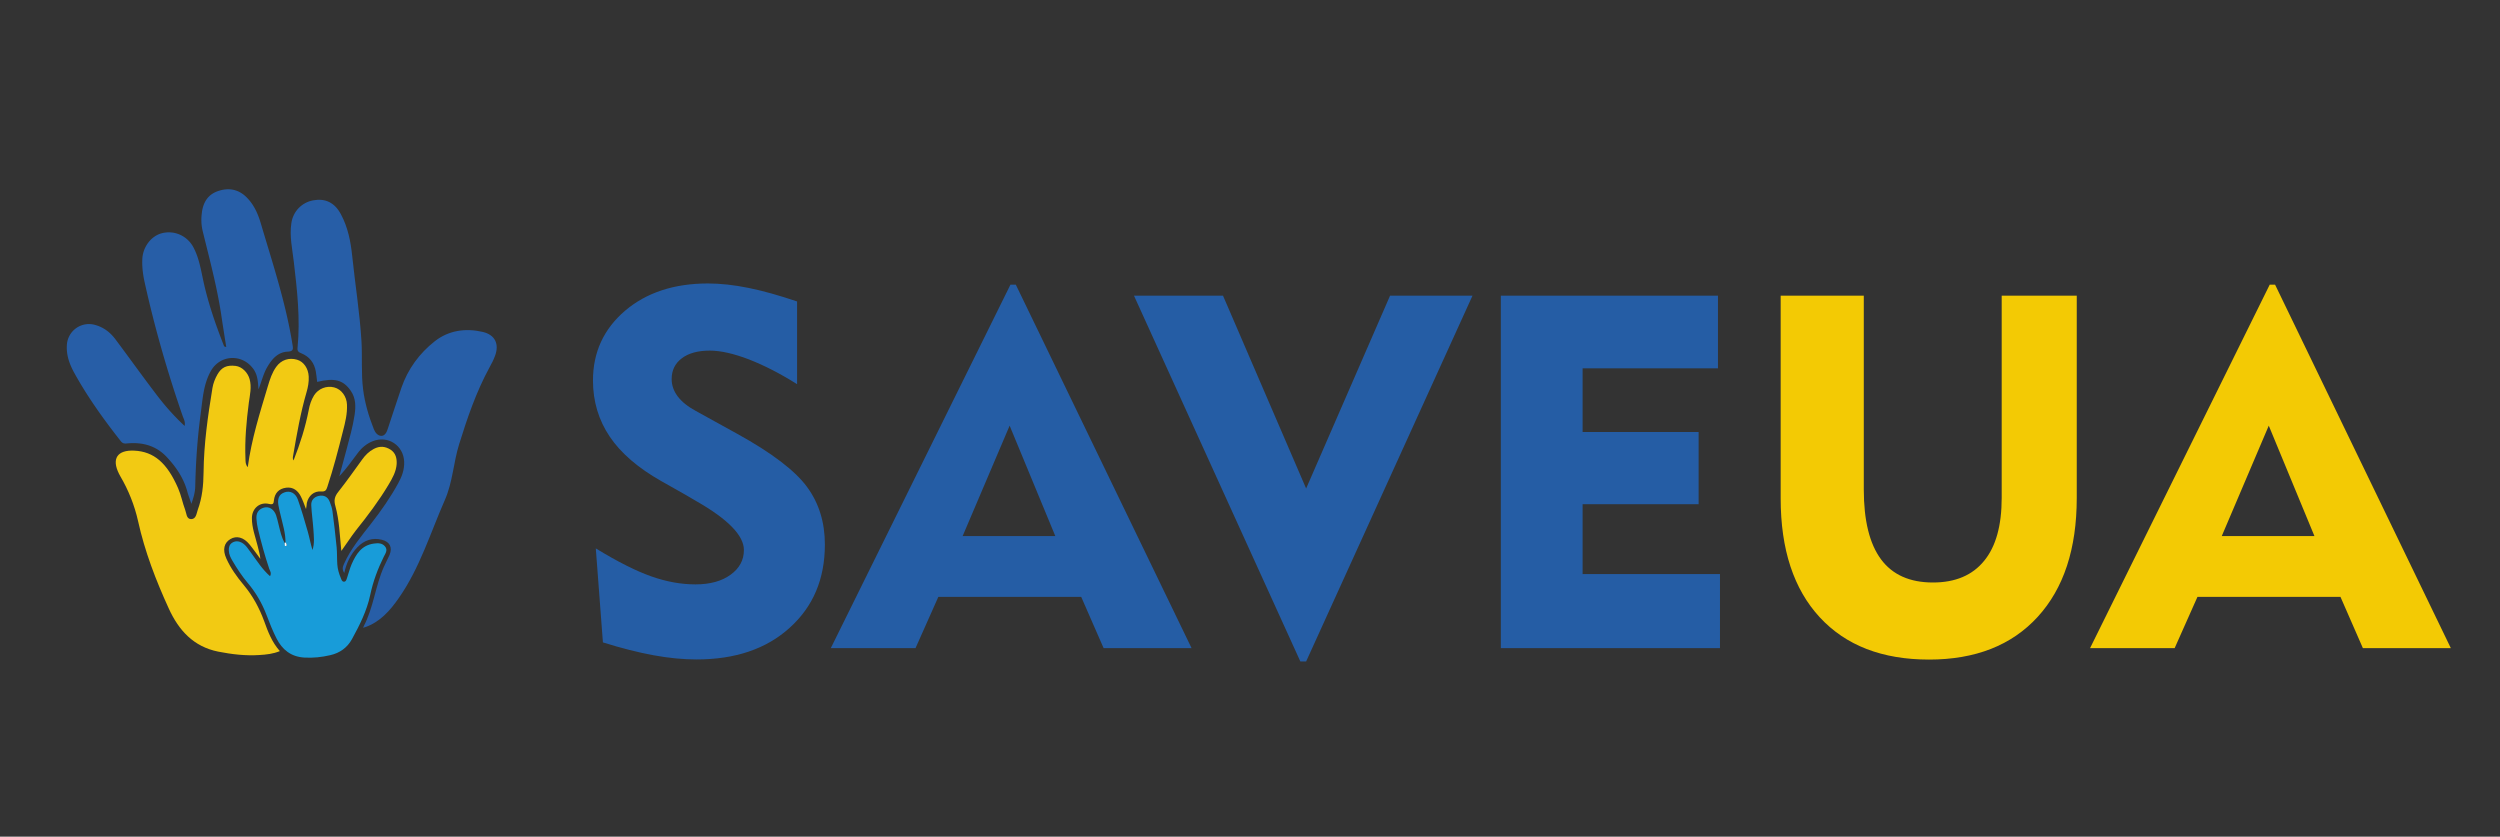 <svg version="1.1" id="Слой_1" xmlns="http://www.w3.org/2000/svg" x="0" y="0" viewBox="0 0 186.18 62.31" style="enable-background:new 0 0 186.18 62.31" xml:space="preserve"><rect x="0" y="0" width="186.18" height="62.31" fill="#333333" stroke="none"/><style>.st2{fill:#275ea7}.st3{fill:#f2ca13}</style><path d="M44.37 40.84c1.62.99 2.99 1.68 4.12 2.08 1.13.4 2.23.6 3.3.6 1.09 0 1.96-.24 2.62-.72.66-.48.99-1.09.99-1.84 0-1.07-1.17-2.28-3.51-3.62-.37-.22-.66-.39-.87-.51l-1.77-1c-1.73-.98-3.01-2.08-3.84-3.31-.83-1.23-1.25-2.63-1.25-4.18 0-2.11.8-3.84 2.39-5.2 1.59-1.35 3.65-2.03 6.17-2.03.93 0 1.94.11 3.02.33 1.09.22 2.29.56 3.62 1.01v6.16c-1.27-.8-2.47-1.41-3.6-1.85-1.13-.43-2.1-.65-2.9-.65-.88 0-1.58.19-2.08.57-.51.38-.76.9-.76 1.55 0 .46.15.89.45 1.29.3.4.75.76 1.36 1.09l3.08 1.7c2.57 1.42 4.3 2.74 5.19 3.95.89 1.21 1.33 2.64 1.33 4.29 0 2.56-.87 4.63-2.62 6.2-1.74 1.58-4.06 2.36-6.94 2.36-.98 0-2.04-.1-3.19-.31s-2.41-.53-3.78-.96l-.53-7zm17.5 7.43L75.25 21.2h.4l13.09 27.07h-6.55l-1.67-3.82H69.88l-1.7 3.82h-6.31zm9.82-8.35h6.9l-3.4-8.22-3.5 8.22zm25.58 9.34h-.43L84.45 22.02h6.63l6.19 14.36 6.25-14.36h6.14L97.27 49.26zm14.5-.99V22.02h16.17v5.41h-10.08v4.74h8.64v5.38h-8.64v5.2h10.23v5.52h-16.32z" style="fill:#255da5"/><path d="M138.8 22.02v14.43c0 2.32.43 4.05 1.28 5.2.85 1.15 2.14 1.73 3.87 1.73 1.67 0 2.94-.54 3.81-1.61.88-1.07 1.31-2.64 1.31-4.69V22.02h5.59v15.06c0 3.79-.97 6.74-2.91 8.86-1.94 2.12-4.64 3.18-8.09 3.18-3.49 0-6.2-1.05-8.14-3.15-1.94-2.1-2.91-5.05-2.91-8.85v-15.1h6.19zm16.85 26.25 13.38-27.07h.4l13.09 27.07h-6.55l-1.67-3.82h-10.65l-1.7 3.82h-6.3zm9.81-8.35h6.9l-3.4-8.22-3.5 8.22z" style="fill:#f3ca04"/><path class="st2" d="M13.75 31.72c.06-.3-.06-.51-.14-.72-1.14-3.29-2.1-6.63-2.85-10.03-.12-.56-.19-1.13-.16-1.7.05-.91.68-1.72 1.49-1.91.92-.22 1.87.21 2.32 1.07.41.78.55 1.64.73 2.48.36 1.66.92 3.27 1.54 4.85.02.04.06.07.17.08-.13-.81-.26-1.62-.38-2.44-.32-2.09-.87-4.12-1.37-6.17-.11-.44-.13-.9-.07-1.36.09-.78.44-1.38 1.21-1.64.79-.27 1.52-.14 2.13.47.55.55.85 1.24 1.06 1.96.88 2.97 1.86 5.92 2.35 8.99.06.35.08.52-.38.54-.7.04-1.13.53-1.47 1.1-.32.53-.45 1.14-.68 1.71-.04-.54-.05-1.06-.38-1.52-.82-1.14-2.45-1.08-3.15.12-.58 1.01-.63 2.15-.78 3.26-.24 1.78-.36 3.57-.4 5.37-.01.4-.11.79-.29 1.29-.12-.38-.23-.64-.3-.91-.27-.99-.82-1.81-1.51-2.55-.79-.86-1.8-1.14-2.94-1.04-.2.02-.35.03-.5-.16-1.26-1.6-2.44-3.24-3.43-5.02-.37-.66-.64-1.35-.59-2.14a1.647 1.647 0 0 1 2.07-1.51c.65.17 1.15.55 1.54 1.07 1.01 1.35 1.99 2.72 3.01 4.06.64.85 1.34 1.65 2.15 2.4z"/><path class="st3" d="M22.79 37.91c-.13-.34-.24-.65-.38-.93-.22-.44-.58-.73-1.1-.66-.53.07-.85.39-.91.94-.02.21-.04.35-.36.27-.68-.17-1.27.32-1.28 1.04-.01.73.26 1.41.43 2.1.07.31.17.62.2.95-.27-.36-.53-.74-.82-1.09-.43-.52-.96-.66-1.42-.38-.46.28-.59.78-.3 1.43.33.74.8 1.39 1.31 2 .67.8 1.15 1.7 1.51 2.67.28.78.57 1.56 1.17 2.24-.52.21-1.01.26-1.51.29-1.04.07-2.05-.05-3.07-.25-1.85-.37-2.95-1.59-3.69-3.21-.96-2.1-1.79-4.25-2.29-6.52-.26-1.16-.71-2.3-1.33-3.35-.03-.06-.06-.12-.09-.17-.56-1.12-.13-1.78 1.14-1.72 1.46.07 2.44.91 3.26 2.79.23.52.33 1.09.53 1.62.1.25.08.68.44.69.38 0 .4-.42.5-.7.33-.9.42-1.83.43-2.79.02-2.11.32-4.19.66-6.27.06-.36.19-.69.37-1.01.31-.54.69-.72 1.36-.64.47.06.9.48 1.04.99.16.59.02 1.18-.06 1.75-.18 1.4-.31 2.79-.25 4.2.01.19-.01.39.17.6.28-2.1.91-4.06 1.5-6.04.15-.5.31-1 .62-1.43.37-.52.96-.71 1.56-.53.49.15.83.64.86 1.25.02.4-.05.78-.16 1.16-.45 1.55-.73 3.14-1 4.73-.02.11-.05.22.03.36.49-1.24.88-2.47 1.13-3.75.07-.39.19-.76.4-1.1.32-.5.93-.74 1.5-.59.54.14.93.68.95 1.28.03.68-.13 1.33-.3 1.98-.35 1.39-.71 2.78-1.16 4.14-.08.24-.14.37-.45.35-.55-.05-.96.32-1.08.86-.01.14-.03.28-.06.45z"/><path class="st2" d="M27.08 46.65c.74-1.4.87-3.01 1.51-4.44.13-.3.29-.58.42-.88.23-.55.03-.98-.56-1.13-.71-.18-1.33.03-1.83.55-.51.53-.82 1.17-.98 1.92-.18-.26-.12-.46-.02-.68.5-1.12 1.28-2.05 2.02-3 .75-.96 1.44-1.95 2.02-3.01.27-.49.46-1 .44-1.58-.04-1.23-1.21-2-2.35-1.54-.47.19-.84.51-1.13.91-.43.58-.85 1.16-1.35 1.7.18-.66.35-1.32.53-1.97.23-.87.48-1.73.61-2.62.09-.61.09-1.21-.27-1.75-.56-.83-1.21-1.01-2.52-.69-.03-.26-.06-.52-.1-.77-.11-.64-.47-1.11-1.08-1.36-.21-.08-.31-.16-.28-.42.21-2.15-.03-4.28-.28-6.4-.11-.95-.33-1.91-.18-2.88.13-.87.77-1.53 1.62-1.69.91-.17 1.61.17 2.07 1.04.52.97.73 2.03.84 3.11.22 2.11.56 4.21.69 6.34.07 1.19-.03 2.39.12 3.58.13 1.03.42 2.01.8 2.97.1.26.29.49.55.5.26.01.4-.25.48-.5.34-1.02.67-2.05 1.02-3.07.48-1.4 1.34-2.57 2.48-3.47 1.04-.82 2.3-1 3.59-.7.91.22 1.23.9.91 1.77-.11.3-.26.6-.42.88-.99 1.82-1.65 3.76-2.26 5.72-.42 1.36-.48 2.82-1.05 4.12-1.09 2.48-1.88 5.1-3.45 7.34-.65.93-1.39 1.78-2.53 2.17-.03-.02-.05-.05-.08-.07z"/><path d="M21.26 40.39c.01-.68-.2-1.32-.35-1.97-.06-.27-.14-.54-.18-.81-.06-.41 0-.8.48-.95.4-.13.79.05.97.54.28.78.51 1.59.74 2.39.13.45.21.92.35 1.37.17-.5.1-1.01.07-1.52-.04-.6-.13-1.2-.16-1.81-.02-.37.2-.62.56-.7.39-.08.68.07.82.45.09.23.17.46.2.7.12.89.22 1.78.31 2.68.04.42.02.85.05 1.27.02.36.13.71.27 1.04.04.1.08.24.21.25.16.01.2-.15.24-.27.12-.34.2-.69.34-1.02.33-.75.74-1.43 1.67-1.55.3-.04.6-.05.82.21.23.27.03.53-.09.77-.45.91-.8 1.85-1.01 2.85-.25 1.18-.79 2.25-1.36 3.29-.35.63-.9 1.03-1.61 1.19-.64.15-1.28.22-1.94.18-.99-.06-1.65-.59-2.07-1.43-.28-.55-.51-1.13-.73-1.71-.34-.9-.81-1.71-1.43-2.44-.42-.5-.78-1.05-1.11-1.61-.14-.24-.27-.48-.28-.78-.01-.24.04-.45.26-.59.24-.14.47-.12.7 0 .33.18.5.51.72.79.43.59.82 1.21 1.39 1.71.13-.23 0-.39-.06-.55-.33-.98-.6-1.97-.84-2.97-.06-.24-.09-.48-.11-.73-.04-.42.13-.74.56-.86.38-.1.74.12.9.57.08.23.13.47.19.71.12.46.2.93.45 1.34.01.09-.02.25.1.22.09 0 .04-.16-.04-.25z" style="fill:#189cd9"/><path class="st3" d="M25.42 41.03c-.12-1.18-.15-2.28-.44-3.33-.13-.45-.06-.73.22-1.08.62-.78 1.19-1.6 1.78-2.41.23-.32.5-.59.86-.78.44-.23.84-.2 1.25.06.39.26.47.65.45 1.07-.04.57-.32 1.06-.6 1.53-.72 1.21-1.57 2.33-2.45 3.43-.36.47-.68.97-1.07 1.51z"/><path class="st2" d="M27.15 46.72c-.03.01-.06.03-.09.04.01-.04.01-.07.01-.11.04.02.06.05.08.07z"/><path d="M21.26 40.39c.08.09.13.24.04.27-.13.03-.09-.13-.1-.22.02-.01.04-.03.06-.05z" style="fill:#fff"/></svg>